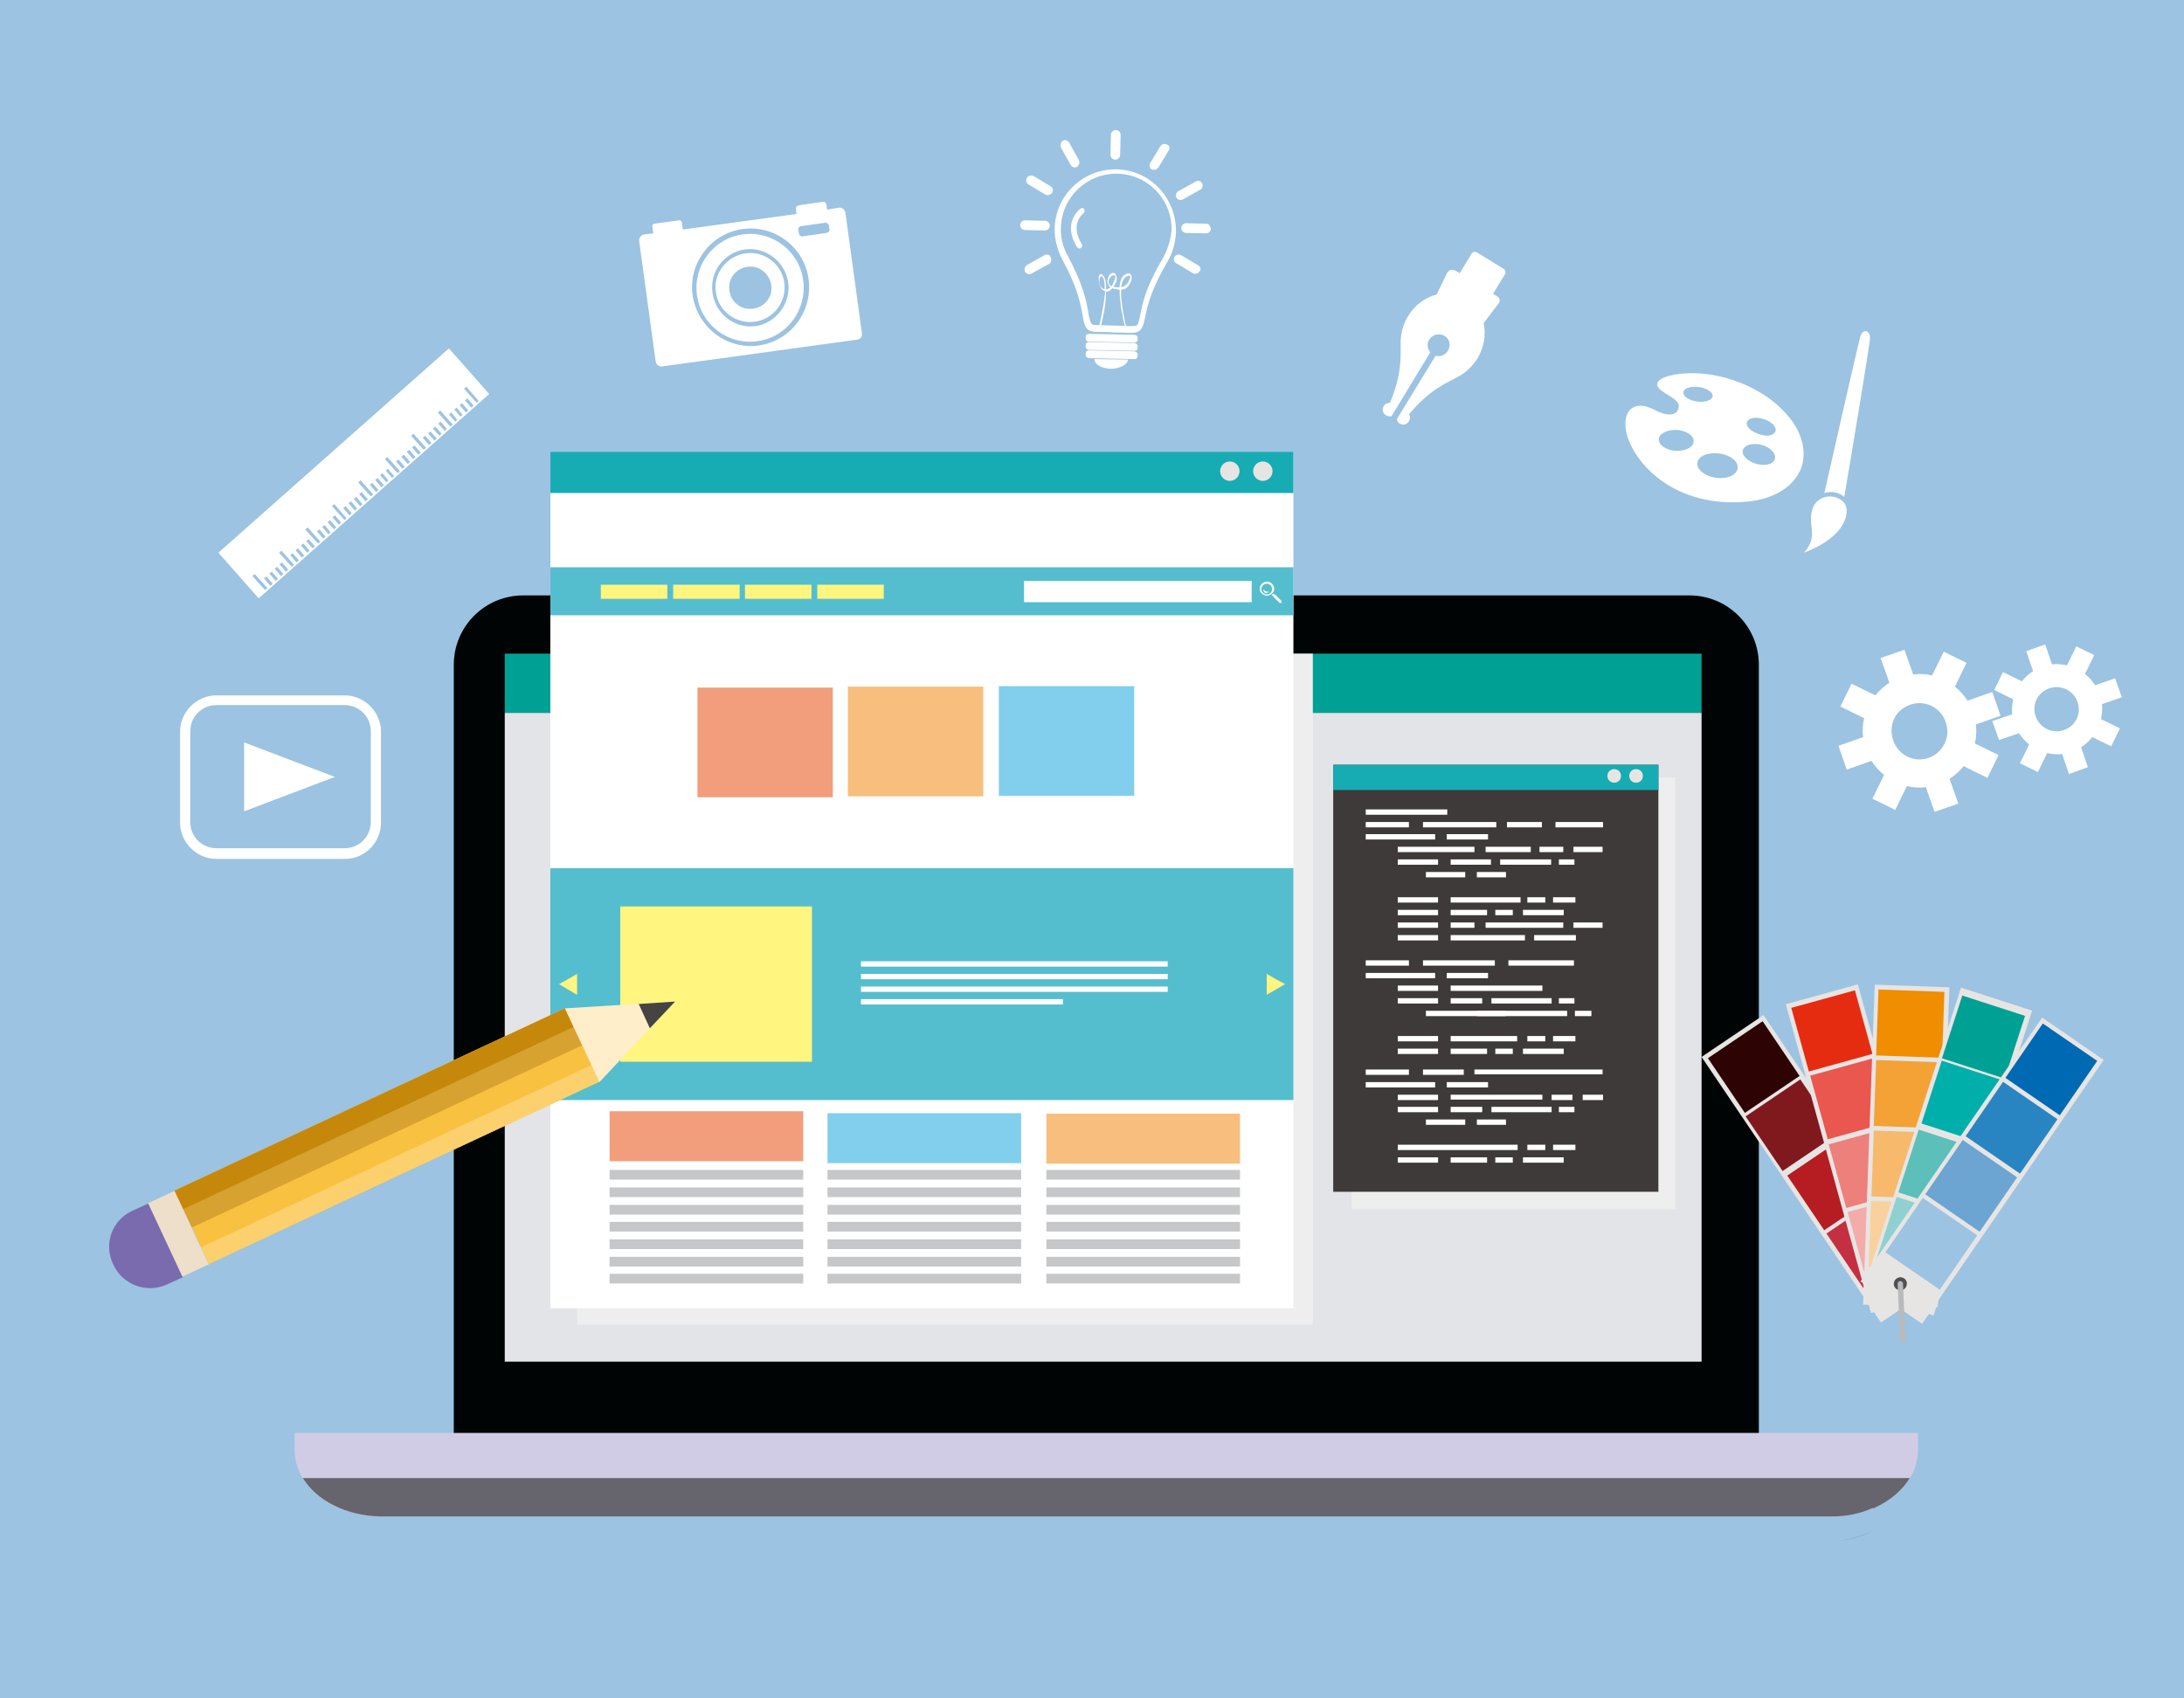 <?xml version="1.0" encoding="utf-8"?>
<!-- Generator: Adobe Illustrator 22.1.0, SVG Export Plug-In . SVG Version: 6.00 Build 0)  -->
<svg version="1.1" id="Layer_1" xmlns="http://www.w3.org/2000/svg" xmlns:xlink="http://www.w3.org/1999/xlink" x="0px" y="0px"
	 viewBox="0 0 450 350" style="enable-background:new 0 0 450 350;" xml:space="preserve">
<style type="text/css">
	.st0{fill:#9CC3E1;}
	.st1{fill-rule:evenodd;clip-rule:evenodd;fill:#000404;}
	.st2{fill-rule:evenodd;clip-rule:evenodd;fill:#D1CCE5;}
	.st3{fill-rule:evenodd;clip-rule:evenodd;fill:#E2E4E8;}
	.st4{fill-rule:evenodd;clip-rule:evenodd;fill:#EEEEEF;}
	.st5{fill-rule:evenodd;clip-rule:evenodd;fill:#00A195;}
	.st6{fill-rule:evenodd;clip-rule:evenodd;fill:#535671;}
	.st7{fill-rule:evenodd;clip-rule:evenodd;fill:#66646D;}
	.st8{fill-rule:evenodd;clip-rule:evenodd;fill:#3E3A39;}
	.st9{fill-rule:evenodd;clip-rule:evenodd;fill:#FFFFFF;}
	.st10{fill-rule:evenodd;clip-rule:evenodd;fill:#17ACB3;}
	.st11{fill-rule:evenodd;clip-rule:evenodd;fill:#E7E5E4;}
	.st12{fill-rule:evenodd;clip-rule:evenodd;fill:#55BECE;}
	.st13{fill-rule:evenodd;clip-rule:evenodd;fill:#FFF57F;}
	.st14{fill-rule:evenodd;clip-rule:evenodd;fill:#F29E7D;}
	.st15{fill-rule:evenodd;clip-rule:evenodd;fill:#F7BE7E;}
	.st16{fill-rule:evenodd;clip-rule:evenodd;fill:#82CEED;}
	.st17{fill-rule:evenodd;clip-rule:evenodd;fill:#C6C7C8;}
	.st18{fill-rule:evenodd;clip-rule:evenodd;fill:#C42F41;}
	.st19{fill-rule:evenodd;clip-rule:evenodd;fill:#B51D23;}
	.st20{fill-rule:evenodd;clip-rule:evenodd;fill:#80191E;}
	.st21{fill-rule:evenodd;clip-rule:evenodd;fill:#2D0304;}
	.st22{fill-rule:evenodd;clip-rule:evenodd;fill:#F3ACA9;}
	.st23{fill-rule:evenodd;clip-rule:evenodd;fill:#ED807B;}
	.st24{fill-rule:evenodd;clip-rule:evenodd;fill:#E9574E;}
	.st25{fill-rule:evenodd;clip-rule:evenodd;fill:#E62C10;}
	.st26{fill-rule:evenodd;clip-rule:evenodd;fill:#F9D19E;}
	.st27{fill-rule:evenodd;clip-rule:evenodd;fill:#F7B96B;}
	.st28{fill-rule:evenodd;clip-rule:evenodd;fill:#F4A236;}
	.st29{fill-rule:evenodd;clip-rule:evenodd;fill:#F08D00;}
	.st30{fill-rule:evenodd;clip-rule:evenodd;fill:#90D0D0;}
	.st31{fill-rule:evenodd;clip-rule:evenodd;fill:#5CBFB9;}
	.st32{fill-rule:evenodd;clip-rule:evenodd;fill:#00AFAA;}
	.st33{fill-rule:evenodd;clip-rule:evenodd;fill:#9CC3E1;}
	.st34{fill-rule:evenodd;clip-rule:evenodd;fill:#6CA4D2;}
	.st35{fill-rule:evenodd;clip-rule:evenodd;fill:#2985C2;}
	.st36{fill-rule:evenodd;clip-rule:evenodd;fill:#0069B4;}
	.st37{fill-rule:evenodd;clip-rule:evenodd;fill:#505054;}
	.st38{fill-rule:evenodd;clip-rule:evenodd;fill:#B9BABC;}
	.st39{fill-rule:evenodd;clip-rule:evenodd;fill:#F9C140;}
	.st40{fill-rule:evenodd;clip-rule:evenodd;fill:#FBD06D;}
	.st41{fill-rule:evenodd;clip-rule:evenodd;fill:#D7A230;}
	.st42{fill-rule:evenodd;clip-rule:evenodd;fill:#C6880B;}
	.st43{fill-rule:evenodd;clip-rule:evenodd;fill:#FFEEC9;}
	.st44{fill-rule:evenodd;clip-rule:evenodd;fill:#464442;}
	.st45{fill-rule:evenodd;clip-rule:evenodd;fill:#796BAE;}
	.st46{fill-rule:evenodd;clip-rule:evenodd;fill:#EDDFC9;}
</style>
<rect x="-3.5" y="-6" class="st0" width="457" height="365"/>
<g>
	<path class="st1" d="M362.4,296.4c0,7.9-6.4,14.3-14.3,14.3H107.8c-7.9,0-14.3-6.4-14.3-14.3V137c0-7.9,6.4-14.3,14.3-14.3h240.3
		c7.9,0,14.3,6.4,14.3,14.3V296.4z"/>
	<path class="st2" d="M60.7,295.3v3.5c0,7.6,8,13.7,17.8,13.7h298.9c9.8,0,17.8-6.1,17.8-13.7v-3.5H60.7z"/>
	<polygon class="st3" points="104,134.7 104,280.6 350.6,280.6 350.6,146.9 104,146.9 	"/>
	<rect x="278.5" y="160.2" class="st4" width="66.7" height="89"/>
	<rect x="104" y="134.7" class="st5" width="246.6" height="12.2"/>
	<rect x="118.9" y="134.7" class="st4" width="151.6" height="138.3"/>
	<path class="st6" d="M377.4,317.6C377.4,317.6,377.4,317.6,377.4,317.6L377.4,317.6C377.4,317.6,377.4,317.6,377.4,317.6
		L377.4,317.6z M78.4,317.6L78.4,317.6L78.4,317.6L78.4,317.6L78.4,317.6L78.4,317.6z M377.5,317.6L377.5,317.6
		C377.5,317.6,377.5,317.6,377.5,317.6C377.5,317.6,377.5,317.6,377.5,317.6L377.5,317.6z M377.6,317.6L377.6,317.6
		C377.6,317.6,377.6,317.6,377.6,317.6C377.6,317.6,377.6,317.6,377.6,317.6L377.6,317.6z M377.7,317.6L377.7,317.6
		C377.7,317.6,377.7,317.6,377.7,317.6C377.7,317.6,377.7,317.6,377.7,317.6L377.7,317.6z M385.9,315.4L385.9,315.4
		c-2.4,1.3-5.2,2.1-8.2,2.1C380.7,317.5,383.4,316.8,385.9,315.4L385.9,315.4z M385.9,315.4L385.9,315.4
		C385.9,315.4,385.9,315.4,385.9,315.4C385.9,315.4,385.9,315.4,385.9,315.4L385.9,315.4z M386,315.4L386,315.4
		C386,315.4,386,315.4,386,315.4C386,315.4,386,315.4,386,315.4L386,315.4z M386.1,315.3L386.1,315.3
		C386.1,315.3,386,315.4,386.1,315.3C386,315.4,386.1,315.3,386.1,315.3L386.1,315.3z M386.1,315.3L386.1,315.3
		C386.1,315.3,386.1,315.3,386.1,315.3C386.1,315.3,386.1,315.3,386.1,315.3L386.1,315.3z M386.2,315.3L386.2,315.3
		C386.2,315.3,386.2,315.3,386.2,315.3C386.2,315.3,386.2,315.3,386.2,315.3L386.2,315.3z M386.2,315.2L386.2,315.2
		C386.2,315.2,386.2,315.2,386.2,315.2C386.2,315.2,386.2,315.2,386.2,315.2z"/>
	<path class="st7" d="M393.5,304.6H62.4c2.8,4.6,8.9,7.8,16,7.9h0c0,0,0.1,0,0.1,0h298.9c0,0,0,0,0,0c0,0,0,0,0.1,0c0,0,0,0,0,0
		c0,0,0,0,0,0c0,0,0,0,0.1,0c0,0,0,0,0,0c0,0,0,0,0,0c0,0,0,0,0,0c3,0,5.7-0.6,8.2-1.7c0,0,0,0,0,0c0,0,0,0,0,0c0,0,0,0,0,0
		c0,0,0.1,0,0.1,0c0,0,0,0,0,0c0,0,0,0,0,0c0,0,0,0,0,0c0,0,0,0,0,0c0,0,0,0,0.1,0c0,0,0,0,0,0c0,0,0,0,0.1,0c0,0,0,0,0,0
		C389.4,309.3,391.9,307.2,393.5,304.6z"/>
	<rect x="274.7" y="157.6" class="st8" width="67" height="88"/>
	<g>
		<rect x="281.4" y="166.8" class="st9" width="16.8" height="1.1"/>
		<rect x="281.4" y="169.4" class="st9" width="8.9" height="1.1"/>
		<rect x="281.4" y="171.9" class="st9" width="14.3" height="1.1"/>
		<rect x="288" y="177.1" class="st9" width="8.3" height="1.1"/>
		<rect x="293.8" y="179.7" class="st9" width="8.1" height="1.1"/>
		<rect x="293.2" y="169.4" class="st9" width="15.1" height="1.1"/>
		<rect x="310.5" y="169.4" class="st9" width="7.2" height="1.1"/>
		<rect x="320.5" y="169.4" class="st9" width="9.8" height="1.1"/>
		<rect x="298.1" y="171.9" class="st9" width="8.5" height="1.1"/>
		<polygon class="st9" points="296.4,174.5 294.8,174.5 288,174.5 288,175.6 294.8,175.6 296.4,175.6 303.8,175.6 303.8,174.5 		"/>
		<rect x="298.9" y="177.1" class="st9" width="8.3" height="1.1"/>
		<rect x="306.1" y="174.5" class="st9" width="9.3" height="1.1"/>
		<rect x="317.2" y="174.5" class="st9" width="4.9" height="1.1"/>
		<rect x="324.2" y="174.5" class="st9" width="6" height="1.1"/>
		<rect x="309.1" y="177.1" class="st9" width="10.5" height="1.1"/>
		<rect x="321.2" y="177.1" class="st9" width="3.2" height="1.1"/>
		<rect x="304.3" y="179.7" class="st9" width="6" height="1.1"/>
		<rect x="288" y="184.9" class="st9" width="8.3" height="1.1"/>
		<rect x="288" y="187.5" class="st9" width="8.3" height="1.1"/>
		<rect x="298.9" y="187.5" class="st9" width="7.5" height="1.1"/>
		<polygon class="st9" points="307.3,184.9 306.1,184.9 298.9,184.9 298.9,186 306.1,186 307.3,186 313.3,186 313.3,184.9 		"/>
		<rect x="314.7" y="184.9" class="st9" width="3.7" height="1.1"/>
		<rect x="320" y="184.9" class="st9" width="4.6" height="1.1"/>
		<rect x="313.8" y="187.5" class="st9" width="8.4" height="1.1"/>
		<rect x="288" y="190.1" class="st9" width="8.3" height="1.1"/>
		<rect x="288" y="192.7" class="st9" width="8.3" height="1.1"/>
		<rect x="298.9" y="190.1" class="st9" width="4.9" height="1.1"/>
		<rect x="298.9" y="192.7" class="st9" width="15.3" height="1.1"/>
		<polygon class="st9" points="315.4,190.1 311.6,190.1 306.1,190.1 306.1,191.2 311.6,191.2 315.4,191.2 322.1,191.2 322.1,190.1 
					"/>
		<rect x="324.2" y="190.1" class="st9" width="6" height="1.1"/>
		<rect x="316.1" y="192.7" class="st9" width="8.6" height="1.1"/>
		<rect x="308.1" y="187.5" class="st9" width="3.6" height="1.1"/>
		<rect x="281.4" y="197.9" class="st9" width="8.9" height="1.1"/>
		<rect x="281.4" y="200.5" class="st9" width="14.3" height="1.1"/>
		<rect x="288" y="203.1" class="st9" width="8.3" height="1.1"/>
		<rect x="288" y="205.7" class="st9" width="8.3" height="1.1"/>
		<polygon class="st9" points="305.4,197.9 303.8,197.9 293.2,197.9 293.2,199 303.8,199 305.4,199 308,199 308,197.9 		"/>
		<rect x="310.8" y="197.9" class="st9" width="13.5" height="1.1"/>
		<rect x="298.1" y="200.5" class="st9" width="8.5" height="1.1"/>
		<rect x="298.9" y="205.7" class="st9" width="6.5" height="1.1"/>
		<polygon class="st9" points="311.8,203.1 310.8,203.1 298.9,203.1 298.9,204.2 310.8,204.2 311.8,204.2 317.8,204.2 317.8,203.1 
					"/>
		<rect x="307.3" y="205.7" class="st9" width="12.4" height="1.1"/>
		<rect x="321.2" y="205.7" class="st9" width="3.2" height="1.1"/>
		<rect x="304.3" y="208.3" class="st9" width="6" height="1.1"/>
		<polygon class="st9" points="301.9,208.3 299.8,208.3 293.8,208.3 293.8,209.4 299.8,209.4 301.9,209.4 322.9,209.4 322.9,208.3 
					"/>
		<rect x="324.5" y="208.3" class="st9" width="3.4" height="1.1"/>
		<rect x="288" y="213.5" class="st9" width="8.3" height="1.1"/>
		<rect x="288" y="216.1" class="st9" width="8.3" height="1.1"/>
		<rect x="298.9" y="213.5" class="st9" width="13.7" height="1.1"/>
		<rect x="298.9" y="216.1" class="st9" width="7.5" height="1.1"/>
		<rect x="314.7" y="213.5" class="st9" width="3.7" height="1.1"/>
		<rect x="320" y="213.5" class="st9" width="4.6" height="1.1"/>
		<rect x="313.8" y="216.1" class="st9" width="8.4" height="1.1"/>
		<rect x="308.1" y="216.1" class="st9" width="3.6" height="1.1"/>
		<rect x="281.4" y="220.4" class="st9" width="8.9" height="1.1"/>
		<rect x="281.4" y="223" class="st9" width="14.3" height="1.1"/>
		<rect x="288" y="225.6" class="st9" width="8.3" height="1.1"/>
		<rect x="288" y="228.1" class="st9" width="8.3" height="1.1"/>
		<rect x="293.8" y="230.7" class="st9" width="8.1" height="1.1"/>
		<rect x="293.2" y="220.4" class="st9" width="8.4" height="1.1"/>
		<polygon class="st9" points="312.6,220.4 310.8,220.4 303.8,220.4 303.8,221.4 310.8,221.4 312.6,221.4 330.2,221.4 330.2,220.4 
					"/>
		<rect x="298.1" y="223" class="st9" width="8.5" height="1.1"/>
		<rect x="298.9" y="228.1" class="st9" width="6.5" height="1.1"/>
		<polygon class="st9" points="311.6,225.6 310.8,225.6 298.9,225.6 298.9,226.6 310.8,226.6 311.6,226.6 317.8,226.6 317.8,225.6 
					"/>
		<rect x="319.7" y="225.6" class="st9" width="4.3" height="1.1"/>
		<rect x="326.1" y="225.6" class="st9" width="4.2" height="1.1"/>
		<rect x="307.3" y="228.1" class="st9" width="12.4" height="1.1"/>
		<rect x="321.2" y="228.1" class="st9" width="3.2" height="1.1"/>
		<rect x="304.3" y="230.7" class="st9" width="6" height="1.1"/>
		<rect x="288" y="238.5" class="st9" width="8.3" height="1.1"/>
		<polygon class="st9" points="296.4,235.9 293.4,235.9 288,235.9 288,237 293.4,237 296.4,237 312.7,237 312.7,235.9 		"/>
		<rect x="298.9" y="238.5" class="st9" width="7.5" height="1.1"/>
		<rect x="314.7" y="235.9" class="st9" width="3.7" height="1.1"/>
		<rect x="320" y="235.9" class="st9" width="4.6" height="1.1"/>
		<rect x="313.8" y="238.5" class="st9" width="8.4" height="1.1"/>
		<rect x="308.1" y="238.5" class="st9" width="3.6" height="1.1"/>
	</g>
	<rect x="274.7" y="157.6" class="st10" width="67" height="5.2"/>
	<path class="st11" d="M338.5,159.9c0,0.8-0.6,1.4-1.4,1.4c-0.8,0-1.4-0.6-1.4-1.4c0-0.8,0.6-1.4,1.4-1.4
		C337.9,158.5,338.5,159.1,338.5,159.9z"/>
	<path class="st11" d="M334,159.9c0,0.8-0.6,1.4-1.4,1.4c-0.8,0-1.4-0.6-1.4-1.4c0-0.8,0.6-1.4,1.4-1.4
		C333.4,158.5,334,159.1,334,159.9z"/>
	<g>
		<rect x="113.4" y="93.1" class="st9" width="153.1" height="176.5"/>
		<rect x="113.4" y="93.1" class="st10" width="153.1" height="8.5"/>
		<path class="st11" d="M262.2,97.1c0,1.1-0.9,2-2,2c-1.1,0-2-0.9-2-2c0-1.1,0.9-2,2-2C261.3,95.1,262.2,96,262.2,97.1z"/>
		<path class="st11" d="M255.4,97.1c0,1.1-0.9,2-2,2c-1.1,0-2-0.9-2-2c0-1.1,0.9-2,2-2C254.5,95.1,255.4,96,255.4,97.1z"/>
		<rect x="113.4" y="116.9" class="st12" width="153.1" height="9.9"/>
		<rect x="211" y="119.7" class="st9" width="46.9" height="4.4"/>
		<g>
			<rect x="123.8" y="120.5" class="st13" width="13.7" height="2.9"/>
			<rect x="138.7" y="120.5" class="st13" width="13.7" height="2.9"/>
			<rect x="153.5" y="120.5" class="st13" width="13.7" height="2.9"/>
			<rect x="168.4" y="120.5" class="st13" width="13.7" height="2.9"/>
		</g>
		<rect x="143.7" y="141.7" class="st14" width="27.9" height="22.6"/>
		<path class="st9" d="M261,120.3c-0.6,0-1.1,0.5-1.1,1.1c0,0.6,0.5,1.1,1.1,1.1c0.6,0,1.1-0.5,1.1-1.1
			C262.1,120.7,261.6,120.3,261,120.3L261,120.3z M260,120.3L260,120.3c0.6-0.6,1.5-0.6,2.1,0c0.6,0.6,0.6,1.5,0,2
			c-0.6,0.6-1.5,0.6-2.1,0C259.4,121.8,259.4,120.9,260,120.3z"/>
		<path class="st9" d="M262.3,122.9l-0.3-0.3c0.1,0,0.1-0.1,0.2-0.1c0.1-0.1,0.1-0.1,0.2-0.2l0.3,0.3L262.3,122.9z"/>
		<path class="st9" d="M264,123.8c0.1,0.1,0.1,0.3,0,0.4c-0.1,0.1-0.3,0.1-0.4,0l-1.3-1.3l0.4-0.4L264,123.8z"/>
		<path class="st9" d="M260.9,122.2c0.1,0,0.2,0,0.3-0.1h0c0.1,0,0.1-0.1,0.1-0.1c0-0.1-0.1-0.1-0.1-0.1c-0.1,0-0.2,0-0.2,0
			c-0.2,0-0.4-0.1-0.5-0.3c0-0.1-0.1-0.1-0.1-0.1c0,0-0.1,0.1-0.1,0.1C260.4,122.1,260.6,122.2,260.9,122.2L260.9,122.2z"/>
		<rect x="174.7" y="141.5" class="st15" width="27.9" height="22.6"/>
		<rect x="205.8" y="141.4" class="st16" width="27.9" height="22.6"/>
		<rect x="125.6" y="241.1" class="st17" width="39.9" height="2"/>
		<rect x="125.6" y="244.7" class="st17" width="39.9" height="2"/>
		<rect x="125.6" y="248.3" class="st17" width="39.9" height="2"/>
		<rect x="125.6" y="251.8" class="st17" width="39.9" height="2"/>
		<rect x="125.6" y="255.4" class="st17" width="39.9" height="2"/>
		<rect x="125.6" y="259" class="st17" width="39.9" height="2"/>
		<rect x="125.6" y="262.5" class="st17" width="39.9" height="2"/>
		<rect x="170.5" y="241.1" class="st17" width="39.9" height="2"/>
		<rect x="170.5" y="244.7" class="st17" width="39.9" height="2"/>
		<rect x="170.5" y="248.3" class="st17" width="39.9" height="2"/>
		<rect x="170.5" y="251.8" class="st17" width="39.9" height="2"/>
		<rect x="170.5" y="255.4" class="st17" width="39.9" height="2"/>
		<rect x="170.5" y="259" class="st17" width="39.9" height="2"/>
		<rect x="170.5" y="262.5" class="st17" width="39.9" height="2"/>
		<rect x="215.6" y="241.1" class="st17" width="39.9" height="2"/>
		<rect x="215.6" y="244.7" class="st17" width="39.9" height="2"/>
		<rect x="215.6" y="248.3" class="st17" width="39.9" height="2"/>
		<rect x="215.6" y="251.8" class="st17" width="39.9" height="2"/>
		<rect x="215.6" y="255.4" class="st17" width="39.9" height="2"/>
		<rect x="215.6" y="259" class="st17" width="39.9" height="2"/>
		<rect x="215.6" y="262.5" class="st17" width="39.9" height="2"/>
		<rect x="113.4" y="178.9" class="st12" width="153.1" height="47.8"/>
		<rect x="127.8" y="186.8" class="st13" width="39.5" height="32"/>
		<rect x="177.4" y="198.1" class="st9" width="63.2" height="1.1"/>
		<rect x="177.4" y="200.7" class="st9" width="63.2" height="1.1"/>
		<rect x="177.4" y="203.3" class="st9" width="63.2" height="1.1"/>
		<rect x="177.4" y="205.9" class="st9" width="41.6" height="1.1"/>
		<g>
			<polygon class="st13" points="115.2,202.8 117,201.8 118.9,200.7 118.9,202.8 118.9,205 117,203.9 			"/>
			<polygon class="st13" points="264.8,202.8 262.9,201.8 261,200.7 261,202.8 261,205 262.9,203.9 			"/>
		</g>
		<rect x="125.6" y="229" class="st14" width="39.9" height="10.3"/>
		<rect x="170.5" y="229.4" class="st16" width="39.9" height="10.3"/>
		<rect x="215.6" y="229.5" class="st15" width="39.9" height="10.3"/>
	</g>
	<g>
		<g>
			<g>
				
					<rect x="367.6" y="207.7" transform="matrix(0.829 -0.56 0.56 0.829 -70.455 251.483)" class="st11" width="15.4" height="66"/>
				<g>
					
						<rect x="378.8" y="249.2" transform="matrix(0.829 -0.56 0.56 0.829 -77.248 259.744)" class="st18" width="13.6" height="13.6"/>
					
						<rect x="370.7" y="237.2" transform="matrix(0.829 -0.56 0.56 0.829 -71.889 253.209)" class="st19" width="13.6" height="13.6"/>
					
						<rect x="362.5" y="225.1" transform="matrix(0.828 -0.56 0.56 0.828 -66.529 246.675)" class="st20" width="13.6" height="13.6"/>
					
						<rect x="354.4" y="213" transform="matrix(0.829 -0.56 0.56 0.829 -61.174 239.956)" class="st21" width="13.6" height="13.6"/>
				</g>
			</g>
			<g>
				
					<rect x="376.4" y="203.9" transform="matrix(0.964 -0.266 0.266 0.964 -49.131 110.514)" class="st11" width="15.4" height="66"/>
				<g>
					
						<rect x="382.2" y="247.9" transform="matrix(0.964 -0.266 0.266 0.964 -53.685 112.469)" class="st22" width="13.6" height="13.6"/>
					
						<rect x="378.3" y="233.9" transform="matrix(0.964 -0.266 0.266 0.964 -50.106 110.972)" class="st23" width="13.6" height="13.6"/>
					
						<rect x="374.5" y="219.8" transform="matrix(0.964 -0.266 0.266 0.964 -46.504 109.399)" class="st24" width="13.6" height="13.6"/>
					
						<rect x="370.6" y="205.8" transform="matrix(0.964 -0.266 0.266 0.964 -42.919 107.885)" class="st25" width="13.6" height="13.6"/>
				</g>
			</g>
			<g>
				
					<rect x="359.8" y="228.3" transform="matrix(3.627434e-02 -0.999 0.999 3.627434e-02 142.761 620.003)" class="st11" width="66" height="15.4"/>
				<g>
					
						<rect x="385.4" y="247.6" transform="matrix(3.594666e-02 -0.999 0.999 3.594666e-02 123.812 637.201)" class="st26" width="13.6" height="13.6"/>
					
						<rect x="385.9" y="233.1" transform="matrix(3.594771e-02 -0.999 0.999 3.594771e-02 138.861 623.697)" class="st27" width="13.6" height="13.6"/>
					
						<rect x="386.4" y="218.5" transform="matrix(3.608723e-02 -0.999 0.999 3.608723e-02 153.857 610.156)" class="st28" width="13.6" height="13.6"/>
					
						<rect x="386.9" y="203.9" transform="matrix(3.598404e-02 -0.999 0.999 3.598404e-02 168.946 596.676)" class="st29" width="13.6" height="13.6"/>
				</g>
			</g>
			<g>
				
					<rect x="368" y="229.8" transform="matrix(0.308 -0.952 0.952 0.308 51.61 545.916)" class="st11" width="66" height="15.4"/>
				<g>
					
						<rect x="388.5" y="248.2" transform="matrix(0.308 -0.951 0.951 0.308 30.912 552.596)" class="st30" width="13.6" height="13.6"/>
					
						<rect x="393" y="234.4" transform="matrix(0.308 -0.951 0.951 0.308 47.194 547.271)" class="st31" width="13.6" height="13.6"/>
					
						<rect x="397.5" y="220.5" transform="matrix(0.308 -0.952 0.952 0.308 63.556 542.032)" class="st32" width="13.6" height="13.6"/>
					
						<rect x="401.9" y="206.7" transform="matrix(0.308 -0.951 0.951 0.308 79.776 536.637)" class="st5" width="13.6" height="13.6"/>
				</g>
			</g>
			<g>
				
					<rect x="375.2" y="233.4" transform="matrix(0.567 -0.824 0.824 0.567 -21.714 440.904)" class="st11" width="66" height="15.4"/>
				<g>
					
						<rect x="391" y="249.5" transform="matrix(0.567 -0.824 0.824 0.567 -38.815 438.789)" class="st33" width="13.6" height="13.6"/>
					
						<rect x="399.2" y="237.5" transform="matrix(0.567 -0.824 0.824 0.567 -25.35 440.403)" class="st34" width="13.6" height="13.6"/>
					
						<rect x="407.5" y="225.5" transform="matrix(0.567 -0.824 0.824 0.567 -11.857 442.067)" class="st35" width="13.6" height="13.6"/>
					
						<rect x="415.7" y="213.5" transform="matrix(0.567 -0.824 0.824 0.567 1.576 443.607)" class="st36" width="13.6" height="13.6"/>
				</g>
			</g>
		</g>
		<path class="st37" d="M391.5,263.2c0.7,0,1.4,0.5,1.4,1.3c0,0.7-0.5,1.4-1.3,1.4c-0.7,0-1.4-0.5-1.4-1.3
			C390.2,263.9,390.7,263.3,391.5,263.2z"/>
		<path class="st38" d="M391.5,264c0.3,0,0.6,0.2,0.6,0.5l0.5,11.6c0,0.3-0.2,0.6-0.5,0.6c-0.3,0-0.6-0.2-0.6-0.5l-0.5-11.6
			C391,264.3,391.2,264,391.5,264z"/>
	</g>
	<g>
		
			<rect x="35.4" y="225.8" transform="matrix(0.906 -0.423 0.423 0.906 -91.591 55.736)" class="st39" width="88.8" height="16.7"/>
		
			<rect x="38.1" y="238.1" transform="matrix(0.906 -0.423 0.423 0.906 -93.802 57.433)" class="st40" width="88.8" height="3.8"/>
		
			<rect x="33.6" y="226.2" transform="matrix(0.906 -0.423 0.423 0.906 -90.163 54.64)" class="st41" width="88.8" height="8.4"/>
		
			<rect x="32.7" y="226.4" transform="matrix(0.906 -0.423 0.423 0.906 -89.452 54.095)" class="st42" width="88.8" height="4.2"/>
		<polygon class="st43" points="139.1,206.4 123.5,223 116.4,207.8 		"/>
		<polygon class="st44" points="139.1,206.4 133.9,211.9 131.6,206.9 		"/>
		<path class="st45" d="M23.3,260.5l0.1,0.2c1.9,4.1,6.9,5.9,11,4l3.3-1.5l-7.1-15.2l-3.3,1.5C23.1,251.4,21.3,256.3,23.3,260.5z"/>
		
			<rect x="33.8" y="245.9" transform="matrix(0.906 -0.423 0.423 0.906 -104.121 39.47)" class="st46" width="6" height="16.7"/>
	</g>
	<g>
		<g>
			<path class="st9" d="M233.7,69l-9.3-0.2c-0.4,0-0.7,0.2-0.7,0.6l0,0.4c0,0.3,0.3,0.6,0.7,0.6l9.3,0.2c0.4,0,0.7-0.2,0.7-0.6
				l0-0.4C234.4,69.2,234.1,69,233.7,69z"/>
			<path class="st9" d="M233.7,70.7l-9.3-0.2c-0.4,0-0.7,0.2-0.7,0.6l0,0.4c0,0.3,0.3,0.6,0.7,0.6l9.3,0.2c0.4,0,0.7-0.2,0.7-0.6
				l0-0.4C234.4,71,234.1,70.7,233.7,70.7z"/>
			<path class="st9" d="M233.7,72.4l-9.3-0.2c-0.4,0-0.7,0.2-0.7,0.6l0,0.4c0,0.3,0.3,0.6,0.7,0.6l9.3,0.2c0.4,0,0.7-0.2,0.7-0.6
				l0-0.4C234.4,72.7,234,72.4,233.7,72.4z"/>
			<path class="st9" d="M225.5,74l6.9,0.1c0,1.1-1.9,1.9-3.5,1.9C227.3,76,225.5,75.2,225.5,74z"/>
		</g>
		<path class="st9" d="M227.6,59.6c-0.8-0.1-1.3-1.1-1-2.3c0.1-0.3,0.4-0.5,0.6-0.2c0.3,0.4,0.3,0.9,0.4,1.4
			C227.6,58.9,227.6,59.3,227.6,59.6L227.6,59.6L227.6,59.6L227.6,59.6z M229,59L229,59c-0.1-0.1-0.3-0.2-0.4-0.3
			c-0.4-0.5-0.1-1.6,0.6-1.9c0.2-0.1,0.6-0.1,0.6,0.1c0.1,0.4-0.2,0.9-0.4,1.3C229.4,58.5,229.2,58.8,229,59L229,59L229,59L229,59z
			 M231,59.2L231,59.2c0.1-0.6,0.2-1.1,0.5-1.6c0.2-0.4,0.6-0.7,1.1-0.8c0.1,0,0.3,0,0.3,0.1c0,0.2,0,0.3-0.1,0.5
			c-0.1,0.3-0.3,0.7-0.5,1C232,58.8,231.5,59.1,231,59.2L231,59.2L231,59.2L231,59.2z M230.7,59.7L230.7,59.7c0,0.6,0,1.3,0.1,1.9
			c0.1,1.1,0.2,2.3,0.5,3.4c0,0.2,0.1,0.5,0.1,0.7c0.1,0.6,0.3,1.3,0.5,1.9l0.2,0c-0.2-0.8-0.4-1.6-0.5-2.4c0-0.1,0-0.2-0.1-0.3
			c-0.2-1.3-0.4-2.6-0.5-3.9c0-0.4,0-0.8,0-1.3l0,0l0,0c0.3,0,0.7-0.1,1-0.3c0.5-0.3,0.9-1,1.1-1.6c0.1-0.4,0.2-1.1-0.3-1.4
			c-0.4-0.2-0.9,0.1-1.3,0.4c-0.3,0.3-0.5,0.7-0.6,1.1c-0.1,0.4-0.2,0.9-0.2,1.3l0,0l0,0l-0.1,0c-0.4,0-0.8,0-1.2-0.1l0,0l0,0
			c0.4-0.5,0.7-1.1,0.7-1.6c0-0.4-0.1-1-0.5-1.2c-0.5-0.2-1,0.2-1.2,0.7c-0.3,0.6-0.3,1.3,0.1,1.9c0.1,0.1,0.2,0.2,0.3,0.3l0,0l0,0
			c-0.3,0.3-0.6,0.4-0.9,0.4l0,0l0,0c0-0.8,0-1.6-0.3-2.3c-0.1-0.2-0.5-1-0.9-0.8c-0.5,0.3-0.3,1.4-0.2,1.9c0.1,0.6,0.4,1.3,1,1.5
			c0.1,0,0.1,0.1,0.2,0.1l0,0l0,0c0,0.6-0.1,1.2-0.2,1.9c-0.2,1.4-0.5,2.8-0.8,4.3c-0.1,0.4-0.2,0.9-0.2,1.3l0.3,0
			c0.1-0.5,0.2-1,0.3-1.4c0.2-1.1,0.5-2.2,0.6-3.3c0.1-0.9,0.2-1.8,0.2-2.7l0,0c0.4,0,0.7-0.1,1-0.4c0.1-0.1,0.2-0.2,0.3-0.3l0,0
			l0,0c0.3,0.1,0.6,0.2,0.9,0.2C230.3,59.7,230.5,59.7,230.7,59.7L230.7,59.7L230.7,59.7z"/>
		<g>
			<path class="st9" d="M230,34.9c-6.9-0.1-12.6,5.4-12.7,12.3c0,2.3,0.6,4.4,1.6,6.3c3,5.6,3.7,8.7,4.2,11.7
				c0.4,2.5,0.9,3.1,2.8,3.2c0.8,0,2.1,0,3.5,0.1c1.4,0,2.7,0.1,3.5,0.1c1.9,0,2.5-0.5,3-3c0.6-3,1.4-6.1,4.6-11.6
				c1.1-1.8,1.7-3.9,1.8-6.2C242.4,40.7,236.9,35,230,34.9L230,34.9z M239.6,53.2L239.6,53.2c-3.1,5.3-4.1,8.5-4.7,11.9
				c-0.1,0.4-0.3,1.5-0.6,1.9c-0.1,0.1-0.4,0.2-1.2,0.2l-3.5-0.1l-3.5-0.1c-0.8,0-1.1-0.1-1.2-0.3c-0.3-0.4-0.5-1.5-0.6-1.9
				c-0.5-3.4-1.4-6.6-4.3-12.1c-1-1.8-1.5-3.8-1.4-5.7c0.1-6.3,5.3-11.3,11.6-11.2c6.3,0.1,11.3,5.3,11.2,11.6
				C241.2,49.5,240.6,51.4,239.6,53.2z"/>
		</g>
		<path class="st9" d="M223.3,43.9c-0.5,0.4-2.8,2.5-0.4,6.4c0.2,0.3,0.1,0.6-0.2,0.8c-0.1,0.1-0.2,0.1-0.3,0.1
			c-0.2,0-0.4-0.1-0.5-0.3c-2.9-4.7,0.1-7.4,0.7-7.9c0.3-0.2,0.6-0.2,0.8,0.1C223.5,43.3,223.5,43.7,223.3,43.9z"/>
		<g>
			<path class="st9" d="M249.2,46.4c-0.2-0.2-0.4-0.3-0.7-0.3l-4.1-0.1c-0.3,0-0.5,0.1-0.7,0.3c-0.2,0.2-0.3,0.4-0.3,0.7
				c0,0.3,0.1,0.5,0.3,0.7c0.2,0.2,0.4,0.3,0.7,0.3l4.1,0.1c0.3,0,0.5-0.1,0.7-0.3c0.2-0.2,0.3-0.4,0.3-0.7
				C249.4,46.9,249.3,46.6,249.2,46.4z"/>
			<path class="st9" d="M243.2,41.2c0.2,0,0.3,0,0.5-0.1l3.6-2c0.1,0,0.1-0.1,0.2-0.1c0,0,0,0,0,0c0.3-0.3,0.4-0.8,0.2-1.2
				c-0.1-0.2-0.3-0.4-0.6-0.5c-0.3-0.1-0.5,0-0.7,0.1l-3.6,2c-0.1,0-0.1,0.1-0.2,0.1c-0.3,0.3-0.4,0.8-0.2,1.2
				C242.5,41,242.8,41.2,243.2,41.2z"/>
			<path class="st9" d="M240.5,29.8c-0.4-0.2-0.9-0.2-1.2,0.1c-0.1,0.1-0.1,0.1-0.2,0.2l-2.1,3.5c-0.3,0.5-0.1,1.1,0.3,1.3
				c0.1,0.1,0.3,0.1,0.5,0.1c0.3,0,0.5-0.1,0.7-0.3c0.1-0.1,0.1-0.1,0.2-0.2l2.1-3.5C241.1,30.6,241,30,240.5,29.8z"/>
			<path class="st9" d="M211.9,38l3.5,2.1c0.1,0.1,0.3,0.1,0.5,0.1c0.3,0,0.5-0.1,0.7-0.3c0.1-0.1,0.1-0.1,0.2-0.2
				c0.3-0.5,0.1-1.1-0.3-1.3l-3.5-2.1c-0.4-0.2-0.9-0.2-1.2,0.1c-0.1,0.1-0.1,0.1-0.2,0.2C211.3,37.2,211.5,37.8,211.9,38z"/>
			<path class="st9" d="M246.9,54.7l-3.5-2.1c-0.4-0.2-0.9-0.2-1.2,0.1c-0.1,0.1-0.1,0.1-0.2,0.2c-0.3,0.5-0.1,1.1,0.3,1.3l3.5,2.1
				c0.1,0.1,0.3,0.1,0.5,0.1c0.3,0,0.5-0.1,0.7-0.3c0.1-0.1,0.1-0.1,0.2-0.2C247.5,55.6,247.4,55,246.9,54.7z"/>
			<path class="st9" d="M215.9,52.5c-0.3-0.1-0.5,0-0.7,0.1l-3.6,2c-0.1,0-0.1,0.1-0.2,0.2c-0.3,0.3-0.4,0.8-0.2,1.2
				c0.2,0.3,0.5,0.5,0.8,0.5c0.2,0,0.3,0,0.5-0.1l3.6-2c0.1,0,0.1-0.1,0.2-0.1c0.3-0.3,0.4-0.8,0.2-1.2
				C216.4,52.7,216.2,52.5,215.9,52.5z"/>
			<path class="st9" d="M220.3,29.4c-0.1-0.2-0.3-0.4-0.6-0.5c-0.2-0.1-0.5,0-0.7,0.1c-0.1,0-0.1,0.1-0.2,0.2
				c-0.3,0.3-0.4,0.8-0.2,1.2l2,3.6c0.2,0.3,0.5,0.5,0.8,0.5c0.2,0,0.3,0,0.5-0.1c0.1,0,0.1-0.1,0.2-0.2c0.3-0.3,0.4-0.8,0.2-1.2
				L220.3,29.4z"/>
			<path class="st9" d="M229.9,26.8c-0.3,0-0.5,0.1-0.7,0.3c-0.2,0.2-0.3,0.4-0.3,0.7l-0.1,4.1c0,0.5,0.4,1,1,1
				c0.3,0,0.5-0.1,0.7-0.3c0.2-0.2,0.3-0.4,0.3-0.7l0.1-4.1C230.9,27.3,230.5,26.8,229.9,26.8z"/>
			<path class="st9" d="M216,47.2c0.2-0.2,0.3-0.4,0.3-0.7c0-0.3-0.1-0.5-0.3-0.7c-0.2-0.2-0.4-0.3-0.7-0.3l-4.1-0.1
				c-0.3,0-0.5,0.1-0.7,0.3c-0.2,0.2-0.3,0.4-0.3,0.7c0,0.5,0.4,1,1,1l4.1,0.1C215.5,47.5,215.8,47.4,216,47.2z"/>
		</g>
	</g>
	<g>
		<g>
			<g>
				<path class="st9" d="M296,60.7c-2.3,0.6-4.5,2.1-5.9,4.5c-1.2,1.9-1.6,4.1-1.5,6.1c0,2.4,0.2,6-2.2,11.7c-0.5,0-1,0.2-1.3,0.7
					c-0.4,0.7-0.2,1.5,0.5,1.9c0.3,0.2,0.7,0.2,1.1,0.2l8-13.2c-0.6-0.7-0.8-1.8-0.2-2.6c0.6-1.1,2-1.4,3.1-0.8
					c1.1,0.6,1.4,2,0.7,3.1c-0.5,0.9-1.6,1.3-2.5,1l-8,13.1c0.1,0.4,0.3,0.7,0.6,0.9c0.7,0.4,1.5,0.2,1.9-0.5c0.3-0.5,0.3-1,0-1.4
					c4.4-5.3,7.9-6.5,10-7.7c1.6-0.8,3-2.1,4.1-3.8c1.4-2.3,1.8-4.9,1.3-7.3l2.8-3.7c0,0,1.2-1.1-0.1-1.9c-1.3-0.8-6.4-3.9-8.3-5.1
					c-1.7-1-2.2,0.9-2.2,0.9L296,60.7z"/>
			</g>
		</g>
		<path class="st9" d="M307.6,60.6c-0.2,0.4-0.7,0.5-1.1,0.3l-5.5-3.4c-0.4-0.2-0.5-0.7-0.3-1.1l2.5-4.1c0.2-0.4,0.7-0.5,1.1-0.3
			l5.5,3.4c0.4,0.2,0.5,0.7,0.3,1.1L307.6,60.6z"/>
	</g>
	<path class="st9" d="M100.8,81.2l-47.5,42.1l-8.3-9.4l47.5-42.1L100.8,81.2L100.8,81.2z M52.5,118.3L52.5,118.3l-0.5,0.4l2.6,2.9
		l0.5-0.4L52.5,118.3L52.5,118.3z M96.1,79.7L96.1,79.7l-0.5,0.4l2.6,2.9l0.4-0.4L96.1,79.7L96.1,79.7z M96.3,82.1L96.3,82.1
		l-0.5,0.4l1.3,1.5l0.5-0.4L96.3,82.1L96.3,82.1z M95.2,83.1L95.2,83.1l-0.5,0.4l1.3,1.5l0.5-0.4L95.2,83.1L95.2,83.1z M94.1,84
		L94.1,84l-0.5,0.4l1.3,1.5l0.4-0.4L94.1,84L94.1,84z M93,85L93,85l-0.5,0.4l1.3,1.5l0.4-0.4L93,85L93,85z M90.7,84.6L90.7,84.6
		L90.2,85l2.6,2.9l0.5-0.4L90.7,84.6L90.7,84.6z M90.8,86.9L90.8,86.9l-0.5,0.4l1.3,1.5l0.5-0.4L90.8,86.9L90.8,86.9z M89.7,87.9
		L89.7,87.9l-0.5,0.4l1.3,1.5l0.5-0.4L89.7,87.9L89.7,87.9z M88.7,88.9L88.7,88.9l-0.5,0.4l1.3,1.5l0.5-0.4L88.7,88.9L88.7,88.9z
		 M87.6,89.8L87.6,89.8l-0.5,0.4l1.3,1.5l0.5-0.4L87.6,89.8L87.6,89.8z M85.2,89.4L85.2,89.4l-0.5,0.4l2.6,2.9l0.5-0.4L85.2,89.4
		L85.2,89.4z M85.4,91.8L85.4,91.8l-0.5,0.4l1.3,1.5l0.5-0.4L85.4,91.8L85.4,91.8z M84.3,92.7L84.3,92.7l-0.5,0.4l1.3,1.5l0.5-0.4
		L84.3,92.7L84.3,92.7z M83.2,93.7L83.2,93.7l-0.5,0.4l1.3,1.5l0.5-0.4L83.2,93.7L83.2,93.7z M82.1,94.7L82.1,94.7l-0.5,0.4l1.3,1.5
		l0.5-0.4L82.1,94.7L82.1,94.7z M79.8,94.2L79.8,94.2l-0.5,0.4l2.6,2.9l0.5-0.4L79.8,94.2L79.8,94.2z M79.9,96.6L79.9,96.6L79.5,97
		l1.3,1.5l0.4-0.4L79.9,96.6L79.9,96.6z M78.8,97.5L78.8,97.5l-0.5,0.4l1.3,1.5l0.4-0.4L78.8,97.5L78.8,97.5z M77.8,98.5L77.8,98.5
		l-0.5,0.4l1.3,1.5l0.5-0.4L77.8,98.5L77.8,98.5z M76.7,99.5L76.7,99.5l-0.5,0.4l1.3,1.5L78,101L76.7,99.5L76.7,99.5z M74.3,99
		L74.3,99l-0.5,0.4l2.6,2.9l0.5-0.4L74.3,99L74.3,99z M74.5,101.4L74.5,101.4l-0.5,0.4l1.3,1.5l0.5-0.4L74.5,101.4L74.5,101.4z
		 M73.4,102.4L73.4,102.4l-0.5,0.4l1.3,1.5l0.5-0.4L73.4,102.4L73.4,102.4z M72.3,103.3L72.3,103.3l-0.5,0.4l1.3,1.5l0.5-0.4
		L72.3,103.3L72.3,103.3z M71.2,104.3L71.2,104.3l-0.5,0.4l1.3,1.5l0.5-0.4L71.2,104.3L71.2,104.3z M68.9,103.9L68.9,103.9l-0.5,0.4
		l2.6,2.9l0.4-0.4L68.9,103.9L68.9,103.9z M69,106.2L69,106.2l-0.5,0.4l1.3,1.5l0.5-0.4L69,106.2L69,106.2z M68,107.2L68,107.2
		l-0.5,0.4l1.3,1.5l0.5-0.4L68,107.2L68,107.2z M66.9,108.2L66.9,108.2l-0.5,0.4l1.3,1.5l0.4-0.4L66.9,108.2L66.9,108.2z
		 M65.8,109.1L65.8,109.1l-0.5,0.4l1.3,1.5l0.5-0.4L65.8,109.1L65.8,109.1z M63.4,108.7L63.4,108.7l-0.5,0.4l2.6,2.9l0.5-0.4
		L63.4,108.7L63.4,108.7z M63.6,111.1L63.6,111.1l-0.5,0.4l1.3,1.5l0.5-0.4L63.6,111.1L63.6,111.1z M62.5,112L62.5,112l-0.5,0.4
		l1.3,1.5l0.5-0.4L62.5,112L62.5,112z M61.4,113L61.4,113l-0.5,0.4l1.3,1.5l0.5-0.4L61.4,113L61.4,113z M60.3,114L60.3,114l-0.5,0.4
		l1.3,1.5l0.5-0.4L60.3,114L60.3,114z M58,113.5L58,113.5l-0.5,0.4l2.6,2.9l0.5-0.4L58,113.5L58,113.5z M58.1,115.9L58.1,115.9
		l-0.5,0.4l1.3,1.5l0.5-0.4L58.1,115.9L58.1,115.9z M57.1,116.8L57.1,116.8l-0.5,0.4l1.3,1.5l0.5-0.4L57.1,116.8L57.1,116.8z
		 M56,117.8L56,117.8l-0.5,0.4l1.3,1.5l0.5-0.4L56,117.8L56,117.8z M54.9,118.8L54.9,118.8l-0.5,0.4l1.3,1.5l0.5-0.4L54.9,118.8z"/>
	<g>
		<path class="st9" d="M142.7,60.8c-0.9-6.6,3.8-12.7,10.3-13.6c6.6-0.9,12.7,3.7,13.6,10.3c0.9,6.7-3.7,12.8-10.3,13.7
			C149.8,72.1,143.7,67.5,142.7,60.8L142.7,60.8z M134.8,46.1L134.8,46.1c-0.2,0-0.4,0.3-0.4,0.5l0.2,1.5l-1.8,0.2
			c-0.7,0.1-1.2,0.7-1.1,1.4l3.4,24.8c0.1,0.7,0.7,1.1,1.4,1l40.1-5.5c0.7-0.1,1.1-0.7,1-1.3l-3.4-24.8c-0.1-0.7-0.7-1.2-1.3-1.1
			l-2.5,0.4l-0.1-1c-0.1-0.4-0.4-0.7-0.8-0.6l-4.9,0.7c-0.4,0.1-0.7,0.4-0.6,0.8l0.1,1l-23.4,3.2l-0.2-1.5c0-0.2-0.3-0.4-0.5-0.4
			L134.8,46.1L134.8,46.1z M170.3,48L170.3,48c0.4-0.1,0.7-0.4,0.6-0.8l-0.1-0.7c-0.1-0.4-0.4-0.6-0.8-0.6l-4.9,0.7
			c-0.4,0.1-0.7,0.3-0.6,0.8l0.1,0.7c0.1,0.4,0.4,0.7,0.8,0.6L170.3,48z"/>
		<path class="st9" d="M153.1,48.3c-6.1,0.8-10.3,6.4-9.5,12.5c0.8,6.1,6.4,10.4,12.5,9.5c6-0.8,10.2-6.4,9.4-12.5
			C164.7,51.7,159.1,47.5,153.1,48.3L153.1,48.3z M146.8,60.3L146.8,60.3c-0.6-4.3,2.4-8.3,6.7-8.9c4.2-0.6,8.3,2.5,8.9,6.8
			c0.6,4.3-2.5,8.4-6.7,9C151.4,67.8,147.4,64.7,146.8,60.3z"/>
		<path class="st9" d="M153.6,52.2c3.9-0.5,7.5,2.2,8,6.1c0.5,3.9-2.2,7.5-6.1,8c-3.9,0.5-7.5-2.2-8-6.1
			C146.9,56.4,149.7,52.8,153.6,52.2L153.6,52.2z M154,55L154,55c-2.4,0.3-4.1,2.5-3.7,4.9c0.3,2.4,2.5,4.1,4.9,3.7
			c2.4-0.3,4.1-2.5,3.7-4.9C158.5,56.3,156.3,54.6,154,55z"/>
	</g>
	<g>
		<path class="st9" d="M344.9,88.6c1.9-0.1,3.7,0.8,4,1.9c0.4,1.2-0.9,2.3-3,2.4c-2.1,0.1-3.9-0.9-4.1-2.1
			C341.6,89.6,343,88.7,344.9,88.6L344.9,88.6z M368.9,86.3L368.9,86.3c-2.5-3.2-5.7-5.4-9.3-7c-3.4-1.5-7.2-2.4-11-2.4
			c-4.6,0-9.7,1.5-5.7,4c2.1,1.3,3.4,2,2.9,3.4c-0.5,1.4-2.4,1.5-4.8,0.2c-4.9-2.6-7.2,0.9-5.6,5.7c2,5.9,10,14.4,24.3,13.2
			c6.1-0.5,10-3.3,11.4-6.9C372.3,93.4,371.4,89.5,368.9,86.3L368.9,86.3z M353,93.4L353,93.4c2.1-0.1,4.3,0.8,4.9,2.2
			c0.6,1.4-0.7,2.8-3,2.9c-2.3,0.2-4.6-1-5.1-2.4C349.4,94.6,350.8,93.5,353,93.4L353,93.4z M352.8,81.2L352.8,81.2
			c0.4,0.8-0.6,1.6-2.3,1.6c-1.7,0-3.3-0.7-3.6-1.6c-0.3-0.9,0.8-1.5,2.4-1.5C350.8,79.7,352.4,80.4,352.8,81.2L352.8,81.2z
			 M360.1,87.9L360.1,87.9c-0.6-1,0.2-1.8,1.7-1.8c1.4,0,3.1,0.7,3.8,1.7c0.7,1,0,1.9-1.5,2C362.5,89.7,360.7,88.9,360.1,87.9
			L360.1,87.9z M361.3,91.5L361.3,91.5c1.7-0.1,3.5,0.7,4.2,1.9c0.7,1.2-0.1,2.3-1.9,2.4c-1.8,0.1-3.8-0.9-4.4-2.1
			C358.7,92.5,359.7,91.6,361.3,91.5z"/>
		<path class="st9" d="M383.3,69.4c-0.3,0.9-6,25.9-7.4,32.2c0.1,0,0.2,0,0.3-0.1c1.3-0.3,2.8,0,3.8,0.9c1.1-6.4,5.3-31.6,5.3-32.6
			C385.4,68,383.8,67.6,383.3,69.4z"/>
		<path class="st9" d="M373.2,105.9c-0.4,2.9,1.3,4.9-1.5,8c3.7-1.4,8.8-4.3,8.8-8.8C380.4,101.7,373.9,100.8,373.2,105.9z"/>
	</g>
	<g>
		<path class="st9" d="M44.6,145.3c-3,0-5.4,2.4-5.4,5.4v18.7c0,3,2.4,5.4,5.4,5.4h26.4c3,0,5.4-2.4,5.4-5.4v-18.7
			c0-3-2.4-5.4-5.4-5.4H44.6L44.6,145.3z M71.1,177H44.6c-4.1,0-7.5-3.4-7.5-7.5v-18.7c0-4.1,3.4-7.5,7.5-7.5h26.4
			c4.1,0,7.5,3.4,7.5,7.5v18.7C78.5,173.6,75.2,177,71.1,177z"/>
		<polygon class="st9" points="50.3,167.2 50.3,153 69,160.1 		"/>
	</g>
	<path class="st9" d="M392.4,145.8c3.7-2.3,8.3,0,8.8,4.3c0.3,2.1-0.8,4.3-2.6,5.5c-3.7,2.3-8.3,0-8.8-4.3
		C389.5,149.1,390.5,146.9,392.4,145.8L392.4,145.8z M378.8,153.7l1.7,4.9l5.1-1.8c0.7,1.1,1.6,2.1,2.6,2.9l-2.4,4.9l4.7,2.3
		l2.4-4.9c1.2,0.3,2.6,0.4,3.9,0.2l1.8,5.1l4.9-1.7l-1.8-5.1c1.1-0.7,2.1-1.6,2.9-2.6l4.9,2.4l2.3-4.7l-4.9-2.4
		c0.3-1.3,0.4-2.6,0.2-3.9l5.1-1.8l-1.7-4.9l-5.1,1.8c-0.7-1.1-1.6-2.1-2.6-2.9l2.4-4.9l-4.7-2.3l-2.4,4.9c-1.2-0.3-2.6-0.4-3.9-0.2
		l-1.8-5.1l-4.9,1.7l1.8,5.1c-1.1,0.7-2.1,1.6-2.9,2.6l-4.9-2.4l-2.3,4.7l4.9,2.4c-0.3,1.2-0.4,2.6-0.2,3.9L378.8,153.7z"/>
	<path class="st9" d="M421.3,142.3c2.9-1.8,6.6,0,7,3.4c0.2,1.7-0.6,3.4-2.1,4.3c-2.9,1.8-6.6,0-7-3.4
		C419,144.9,419.8,143.2,421.3,142.3L421.3,142.3z M410.5,148.6l1.4,3.9l4.1-1.4c0.6,0.9,1.3,1.7,2.1,2.3l-1.9,3.9l3.7,1.8l1.9-3.9
		c1,0.2,2,0.3,3.1,0.2l1.4,4.1l3.9-1.4l-1.4-4.1c0.9-0.6,1.7-1.3,2.3-2.1l3.9,1.9l1.8-3.7l-3.9-1.9c0.2-1,0.3-2,0.2-3.1l4.1-1.4
		l-1.4-3.9l-4.1,1.4c-0.6-0.9-1.3-1.7-2.1-2.3l1.9-3.9l-3.7-1.8l-1.9,3.9c-1-0.2-2-0.3-3.1-0.2l-1.4-4.1l-3.9,1.4l1.4,4.1
		c-0.9,0.6-1.7,1.3-2.3,2.1l-3.9-1.9l-1.8,3.7l3.9,1.9c-0.2,1-0.3,2-0.2,3.1L410.5,148.6z"/>
</g>
</svg>
